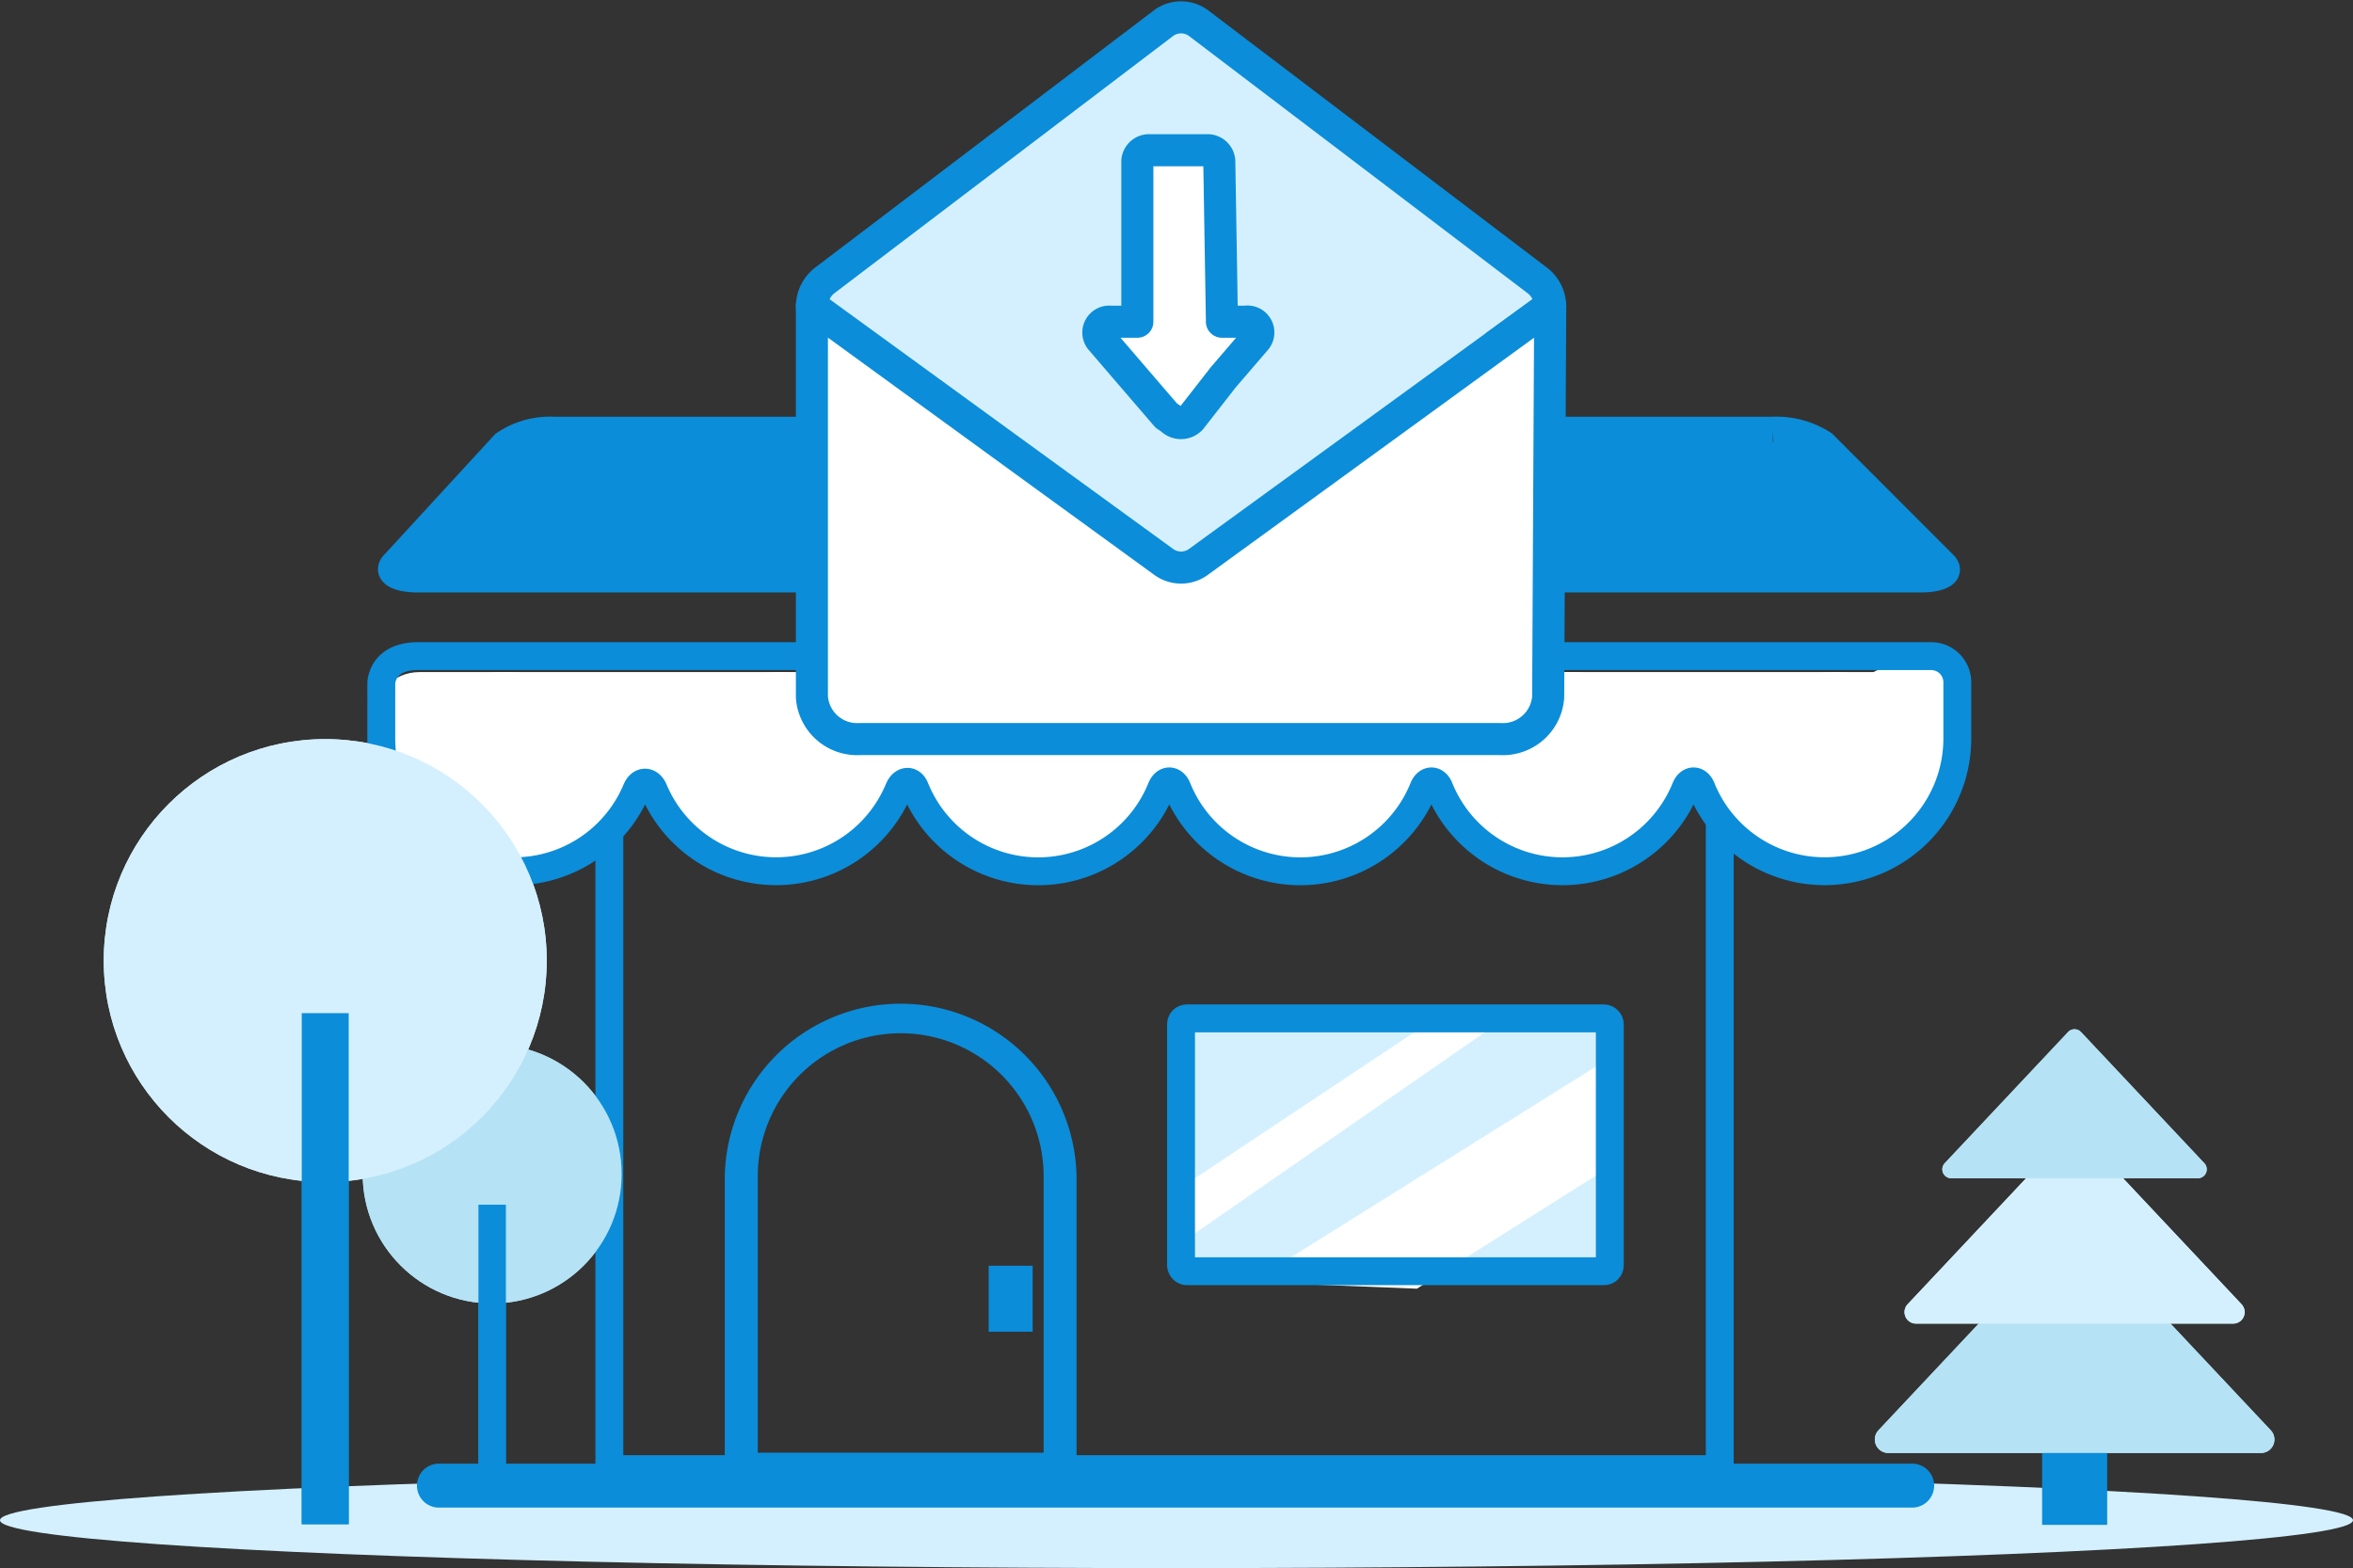 <svg xmlns="http://www.w3.org/2000/svg" width="126.63" height="84.393" viewBox="0 0 126.63 84.393"><rect x="0" y="0" width="126.63" height="84.393" fill="#333333" stroke="none"/><g id="shipping_offices" transform="translate(0 0.934)"><g id="Grupo_33788" transform="translate(0 0)"><g id="Grupo_10232" transform="translate(0 22.239)"><rect id="Rect&#xE1;ngulo_2730" width="22.938" height="13.935" transform="translate(63.733 31.869)" fill="#d4f0fe"></rect><path id="Trazado_48784" d="M400.652,134.76l-20.033,12.525,8.915.354,11.123-7.029Z" transform="translate(-313.282 -101.458)" fill="#fff"></path><path id="Trazado_48783" d="M391.011,132.528l-14.185,9.441v2.976l17.9-12.417Z" transform="translate(-313.093 -101.347)" fill="#fff"></path><g id="Grupo_31558" transform="translate(19.518 33.038)"><ellipse id="Elipse_221" cx="6.969" cy="6.969" rx="6.969" ry="6.969" fill="#b5e2f4"></ellipse><rect id="Rect&#xE1;ngulo_2723" width="1.477" height="16.079" transform="translate(6.23 8.623)" fill="#0b8dd9"></rect></g><ellipse id="Elipse_220" cx="63.315" cy="2.577" rx="63.315" ry="2.577" transform="translate(0 56.065)" fill="#d4f0fe"></ellipse><g id="Grupo_31556" transform="translate(100.896 32.219)"><rect id="Rect&#xE1;ngulo_2722" width="3.483" height="5.505" transform="translate(9.01 21.164)" fill="#0b8dd9"></rect><path id="Trazado_48777" d="M426.688,156.985H416.662a.727.727,0,0,1-.528-1.224l10.026-10.667a.726.726,0,0,1,1.026-.032l.032.032,10.027,10.667a.726.726,0,0,1-.528,1.224Z" transform="translate(-415.937 -134.18)" fill="#b5e2f4"></path><path id="Trazado_48778" d="M426.772,149.752h-8.534a.619.619,0,0,1-.452-1.041l8.535-9.078a.618.618,0,0,1,.874-.028l.028.028,8.534,9.078a.618.618,0,0,1-.45,1.041Z" transform="translate(-416.021 -133.91)" fill="#d4f0fe"></path><path id="Trazado_48779" d="M426.878,141.639h-6.633a.481.481,0,0,1-.355-.81l6.635-7.057a.479.479,0,0,1,.678-.022l.022.022,6.635,7.057a.481.481,0,0,1-.355.81Z" transform="translate(-416.127 -133.62)" fill="#b5e2f4"></path></g><g id="Grupo_31557" transform="translate(5.583 16.604)"><ellipse id="Elipse_221-2" cx="11.92" cy="11.92" rx="11.92" ry="11.92" fill="#d4f0fe"></ellipse><rect id="Rect&#xE1;ngulo_2723-2" width="2.526" height="27.503" transform="translate(10.656 14.749)" fill="#0b8dd9"></rect></g><g id="Rect&#xE1;ngulo_2724" transform="translate(31.906 15.364)"><rect id="Rect&#xE1;ngulo_3956" width="61.533" height="41.416" rx="1.245" fill="none"></rect><rect id="Rect&#xE1;ngulo_3957" width="59.758" height="39.641" rx="0.311" transform="translate(0.887 0.887)" fill="none" stroke="#0b8dd9" stroke-width="1.5"></rect></g><path id="Rect&#xE1;ngulo_2725" d="M334.551,158.224h79.283a1.183,1.183,0,0,1,1.183,1.183h0a1.183,1.183,0,0,1-1.183,1.183H334.551a1.183,1.183,0,0,1-1.184-1.183h0A1.183,1.183,0,0,1,334.551,158.224Z" transform="translate(-310.928 -102.627)" fill="#0b8dd9"></path><g id="Grupo_31560" transform="translate(20.073 12.14)"><ellipse id="Elipse_222" cx="7.1" cy="5.325" rx="7.1" ry="5.325" transform="translate(0 0.857)" fill="#fff"></ellipse><ellipse id="Elipse_223" cx="6.508" cy="5.325" rx="6.508" ry="5.325" transform="translate(15.383 0.857)" fill="#fff"></ellipse><ellipse id="Elipse_224" cx="7.1" cy="5.325" rx="7.1" ry="5.325" transform="translate(28.4 0.857)" fill="#fff"></ellipse><ellipse id="Elipse_225" cx="7.1" cy="5.325" rx="7.1" ry="5.325" transform="translate(42.6 0.857)" fill="#fff"></ellipse><ellipse id="Elipse_226" cx="6.508" cy="5.325" rx="6.508" ry="5.325" transform="translate(57.983 0.857)" fill="#fff"></ellipse><ellipse id="Elipse_227" cx="6.508" cy="5.325" rx="6.508" ry="5.325" transform="translate(72.183 0.857)" fill="#fff"></ellipse><rect id="Rect&#xE1;ngulo_2726" width="85.199" height="5.917" rx="2.491" transform="translate(0 0.857)" fill="#fff"></rect><ellipse id="Elipse_228" cx="2.367" cy="2.367" rx="2.367" ry="2.367" transform="translate(70.999 3.223)" fill="#fff"></ellipse><path id="Trazado_48782" d="M417.6,112.869c2.662-.429,2.28,1.018,2.28,2.277a2.281,2.281,0,1,1-4.56.1c0-.034,0-.069,0-.1C415.323,113.887,414.941,113.292,417.6,112.869Z" transform="translate(-335.082 -112.504)" fill="#fff"></path><path id="Trazado_48781" d="M331.346,116.921a7.144,7.144,0,0,0,13.737,2.753c.215-.511.711-.5.924.01a7.146,7.146,0,0,0,13.191-.033c.208-.5.679-.544.876-.057a7.145,7.145,0,0,0,13.253,0c.2-.487.657-.487.854,0a7.145,7.145,0,0,0,13.253,0c.2-.487.657-.487.853,0a7.146,7.146,0,0,0,13.253,0c.2-.487.657-.487.853,0a7.145,7.145,0,0,0,13.77-2.672V113.9a1.406,1.406,0,0,0-1.4-1.412l-.089,0H333.323c-1.976,0-1.976,1.464-1.976,1.464Z" transform="translate(-330.9 -112.489)" fill="none" stroke="#0b8dd9" stroke-width="1.5"></path></g><g id="Uni&#xF3;n_31" transform="translate(39.006 30.747)"><path id="Trazado_50059" d="M350.8,158.1V141.538a9.467,9.467,0,0,1,18.933,0V158.1Z" transform="translate(-350.802 -132.071)" fill="none"></path><path id="Trazado_50060" d="M367.96,156.329V141.538a7.692,7.692,0,1,0-15.383,0v14.792H367.96m1.775,1.776H350.8V141.538a9.467,9.467,0,0,1,18.933,0v16.567Z" transform="translate(-350.802 -132.071)" fill="#0b8dd9"></path></g><g id="Rect&#xE1;ngulo_2729" transform="translate(62.672 30.747)"><rect id="Rect&#xE1;ngulo_3958" width="24.85" height="15.383" rx="1.245" fill="none"></rect><rect id="Rect&#xE1;ngulo_3959" width="23.075" height="13.608" rx="0.311" transform="translate(0.887 0.887)" fill="none" stroke="#0b8dd9" stroke-width="1.5"></rect></g><g id="Grupo_31562" transform="translate(21.091)"><path id="Trazado_48780" d="M415.453,106.936c.406.406-.15.738-1.234.738H333.347c-1.084,0-1.657-.336-1.285-.746l5.946-6.466a4.346,4.346,0,0,1,2.661-.745h65.6a4.612,4.612,0,0,1,2.708.738Z" transform="translate(-331.948 -99.712)" fill="none" stroke="#0b8dd9" stroke-width="1.5"></path><path id="Trazado_48785" d="M338.772,100.363h69.05l7.644,7.147-83.161-.191Z" transform="translate(-331.966 -99.745)" fill="#0b8dd9"></path></g><rect id="Rect&#xE1;ngulo_2731" width="2.367" height="3.55" transform="translate(53.206 44.947)" fill="#0b8dd9"></rect></g><g id="Grupo_33787" transform="translate(43.693)"><path id="Trazado_50061" d="M395.469,91.849a1.789,1.789,0,0,0-.739-1.418L376.537,76.613a1.584,1.584,0,0,0-1.871,0l-1.206.916-16.986,12.9a1.787,1.787,0,0,0-.739,1.418L372.8,107.94c.529.385,7.821,2.92,8.349,2.535L392.6,93.938Z" transform="translate(-355.735 -76.307)" fill="#d4f0fe" stroke="#0b8dd9" stroke-linecap="round" stroke-linejoin="round" stroke-width="1.725"></path><path id="Trazado_50062" d="M379.91,93.062h-1.3l-.142-8.641a.634.634,0,0,0-.671-.588h-3.068a.633.633,0,0,0-.671.588v8.641h-1.439a.586.586,0,0,0-.536.942l1.756,2.044,1.781,2.071.25.165a.731.731,0,0,0,1.072,0l1.744-2.237L380.446,94a.586.586,0,0,0-.536-.942Zm0,0" transform="translate(-356.543 -76.682)" fill="#fff" stroke="#0b8dd9" stroke-linecap="round" stroke-linejoin="round" stroke-width="1.725"></path><path id="Trazado_50063" d="M380.628,93.546" transform="translate(-356.975 -77.166)" fill="#d4f0fe" stroke="#0b8dd9" stroke-linecap="round" stroke-linejoin="round" stroke-width="1.725"></path><path id="Trazado_50064" d="M395.469,92.664l-4.283,3.114-8.38,6.094-1.652,1.2-4.64,3.373a1.588,1.588,0,0,1-1.823,0l-4.64-3.373-1.653-1.2-12.662-9.207V113.7a2.438,2.438,0,0,0,2.583,2.262h34.457a2.441,2.441,0,0,0,2.583-2.252Z" transform="translate(-355.735 -77.122)" fill="#fff" stroke="#0b8dd9" stroke-linecap="round" stroke-linejoin="round" stroke-width="1.725"></path></g></g><g id="Grupo_33789" transform="translate(5.583 38.843)"><g id="Grupo_31558-2" transform="translate(13.935 16.434)"><ellipse id="Elipse_221-2-2" cx="6.969" cy="6.969" rx="6.969" ry="6.969" fill="#b5e2f4"></ellipse><rect id="Rect&#xE1;ngulo_2723-2-2" width="1.477" height="16.079" transform="translate(6.23 8.623)" fill="#0b8dd9"></rect></g><g id="Grupo_31556-2" transform="translate(95.313 15.615)"><rect id="Rect&#xE1;ngulo_2722-2" width="3.483" height="5.505" transform="translate(9.01 21.164)" fill="#0b8dd9"></rect><path id="Trazado_48777-2" d="M426.688,156.985H416.662a.727.727,0,0,1-.528-1.224l10.026-10.667a.726.726,0,0,1,1.026-.032l.032.032,10.027,10.667a.726.726,0,0,1-.528,1.224Z" transform="translate(-415.937 -134.18)" fill="#b5e2f4"></path><path id="Trazado_48778-2" d="M426.772,149.752h-8.534a.619.619,0,0,1-.452-1.041l8.535-9.078a.618.618,0,0,1,.874-.028l.028.028,8.534,9.078a.618.618,0,0,1-.45,1.041Z" transform="translate(-416.021 -133.91)" fill="#d4f0fe"></path><path id="Trazado_48779-2" d="M426.878,141.639h-6.633a.481.481,0,0,1-.355-.81l6.635-7.057a.479.479,0,0,1,.678-.022l.022.022,6.635,7.057a.481.481,0,0,1-.355.81Z" transform="translate(-416.127 -133.62)" fill="#b5e2f4"></path></g><g id="Grupo_31557-2"><ellipse id="Elipse_221-2-3" cx="11.92" cy="11.92" rx="11.92" ry="11.92" fill="#d4f0fe"></ellipse><rect id="Rect&#xE1;ngulo_2723-2-3" width="2.526" height="27.503" transform="translate(10.656 14.749)" fill="#0b8dd9"></rect></g></g></g></svg>